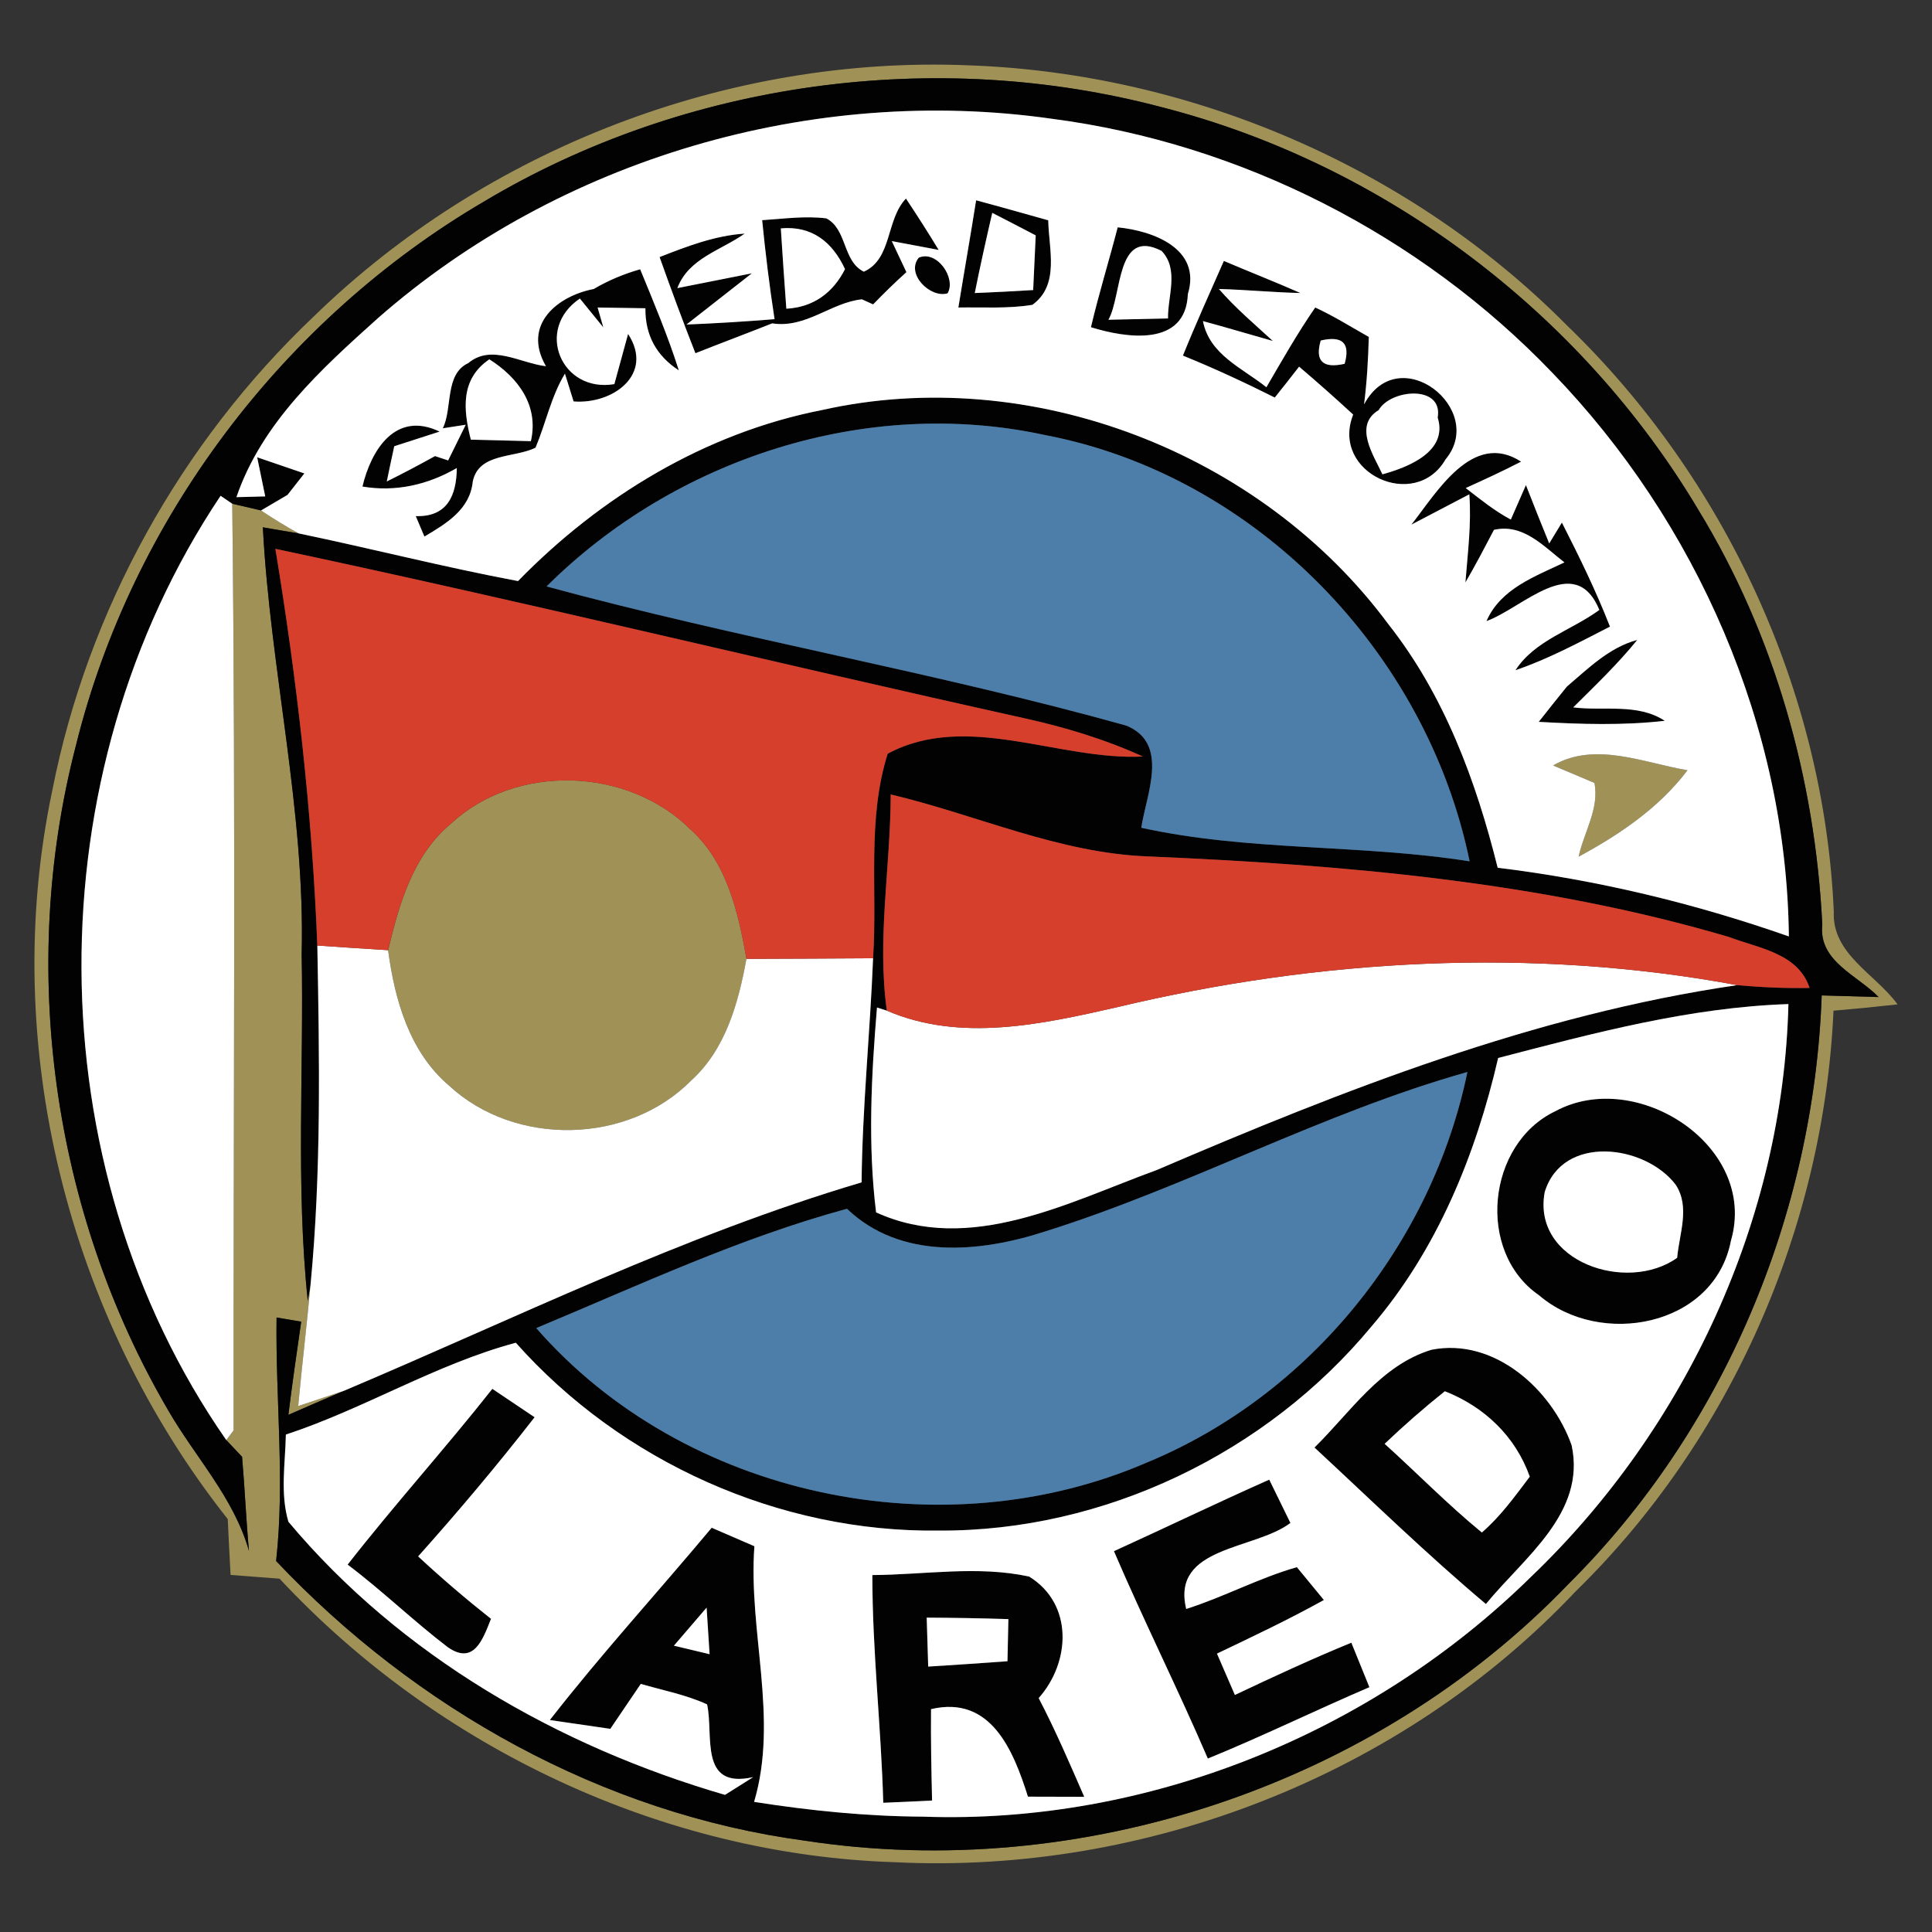 <?xml version="1.0" encoding="utf-8"?>
<!-- Generator: Adobe Illustrator 16.0.0, SVG Export Plug-In . SVG Version: 6.00 Build 0)  -->
<!DOCTYPE svg PUBLIC "-//W3C//DTD SVG 1.1//EN" "http://www.w3.org/Graphics/SVG/1.1/DTD/svg11.dtd">
<svg version="1.1" id="Layer_1" xmlns="http://www.w3.org/2000/svg" xmlns:xlink="http://www.w3.org/1999/xlink" x="0px" y="0px"
	 width="120px" height="120px" viewBox="5 5 120 120" enable-background="new 5 5 120 120" xml:space="preserve">
<rect x="5" y="5" width="120" height="120" fill="#333333" stroke="none"/>
<g>
	<g id="_x23_a09257fe">
		<path fill="#A09257" d="M24.498,24.647C35.2,14.232,50.252,8.437,65.174,9.058c13.81,0.491,27.416,6.334,37.154,16.156
			c9.82,9.478,15.979,22.75,16.572,36.411c-0.119,2.644,2.588,3.867,3.961,5.76c-1.326,0.148-2.654,0.278-3.979,0.39
			c-0.604,13.447-6.381,26.663-16.025,36.077c-10.74,11.379-26.656,17.584-42.255,16.814c-14.421-0.455-28.426-7.086-38.238-17.612
			c-1.011-0.074-2.031-0.158-3.042-0.232c-0.065-1.159-0.121-2.309-0.176-3.468C9.204,86.794,4.928,69.813,8.249,54.093
			C10.447,42.909,16.225,32.493,24.498,24.647 M35.098,17.497C22.605,24.805,13.192,37.242,9.714,51.311
			c-3.58,13.791-1.475,28.945,5.713,41.252c1.679,2.922,4.099,5.453,5.036,8.764c-0.176-1.947-0.259-3.903-0.427-5.842
			c-0.241-0.261-0.732-0.78-0.982-1.04l0.454-0.602c-0.019-19.17,0.139-38.377-0.083-57.557c0.445,0.102,1.345,0.315,1.79,0.417
			c0.761,0.51,1.54,0.992,2.347,1.428c-0.557-0.092-1.679-0.278-2.235-0.38c0.463,8.875,2.634,17.603,2.411,26.516
			c0.139,7.178-0.371,14.385,0.38,21.535l0.176-1.057c-0.232,2.531-0.538,5.054-0.77,7.586c0.704-0.232,2.124-0.705,2.838-0.947
			c-1.15,0.492-2.3,0.993-3.45,1.494c0.241-1.938,0.519-3.867,0.797-5.787c-0.38-0.065-1.15-0.195-1.53-0.26
			c-0.074,5.045,0.528,10.09-0.028,15.126c8.662,9.163,20.273,15.684,32.85,17.371c17.13,2.624,35.38-3.422,47.41-15.934
			c9.664-9.607,15.256-22.981,15.738-36.568c0.883,0.027,2.654,0.074,3.533,0.102c-1.316-1.363-3.746-2.216-3.496-4.498
			c-0.445-9.034-2.957-18.001-7.688-25.746c-7.289-12.251-19.504-21.479-33.322-25.022C63.125,7.936,47.6,10.04,35.098,17.497z"/>
		<path fill="#A09257" d="M101.465,52.544c2.605-1.511,5.639-0.158,8.348,0.297c-1.762,2.337-4.211,3.987-6.762,5.37
			c0.324-1.512,1.299-2.986,0.982-4.582C103.395,53.36,102.105,52.813,101.465,52.544z"/>
		<path fill="#A09257" d="M32.993,56.171c4.053-3.774,10.999-3.534,14.904,0.353c2.263,2.041,2.958,5.156,3.469,8.031
			c-0.501,2.736-1.29,5.611-3.422,7.549c-3.933,3.989-10.953,4.128-15.052,0.325c-2.458-2.086-3.376-5.332-3.784-8.412
			C29.784,61.17,30.646,58.128,32.993,56.171z"/>
	</g>
	<g id="_x23_020202ff">
		<path fill="#020202" d="M35.098,17.497C47.6,10.04,63.125,7.936,77.176,11.663c13.818,3.543,26.033,12.771,33.322,25.022
			c4.73,7.744,7.242,16.712,7.688,25.746c-0.25,2.281,2.18,3.134,3.496,4.498c-0.879-0.027-2.65-0.074-3.533-0.102
			c-0.482,13.587-6.074,26.961-15.738,36.568C90.381,115.907,72.131,121.953,55,119.329c-12.576-1.688-24.188-8.208-32.85-17.371
			c0.556-5.036-0.046-10.081,0.028-15.126c0.38,0.064,1.15,0.194,1.53,0.26c-0.278,1.92-0.556,3.849-0.797,5.787
			c1.15-0.501,2.3-1.002,3.45-1.494c10.637-4.497,21.052-9.653,32.154-12.946c0.046-4.655,0.529-9.283,0.714-13.921
			c0.278-4.229-0.39-8.616,0.909-12.706c4.925-2.633,10.6,0.437,15.85,0.177c-2.365-1.076-4.859-1.827-7.391-2.384
			c-15.517-3.44-30.949-7.215-46.493-10.517c1.345,8.152,2.282,16.388,2.606,24.642c0.13,7.001,0.25,14.032-0.417,21.016
			l-0.176,1.057c-0.751-7.15-0.241-14.357-0.38-21.535c0.223-8.913-1.948-17.64-2.411-26.516c0.557,0.102,1.679,0.288,2.235,0.38
			c4.544,0.946,9.051,2.105,13.614,2.958c5.11-5.24,11.63-9.2,18.864-10.619c12.984-2.921,27.312,2.644,35.195,13.299
			c3.479,4.405,5.445,9.738,6.789,15.126c6.158,0.751,12.225,2.208,18.086,4.267c-0.139-13.012-5.713-25.728-14.719-35.039
			c-8.189-8.532-19.318-14.217-31.051-15.747c-14.875-2.124-30.577,2.476-41.873,12.39c-3.524,3.163-7.206,6.501-8.783,11.111
			l1.79-0.047c-0.121-0.603-0.371-1.817-0.501-2.43c0.733,0.25,2.198,0.751,2.931,1.002c-0.26,0.334-0.788,1.001-1.048,1.335
			c-0.408,0.241-1.234,0.724-1.642,0.965c-0.445-0.102-1.345-0.315-1.79-0.417l-0.724-0.492C7.118,53.11,7.126,77.307,19.054,94.445
			c0.25,0.26,0.742,0.779,0.982,1.04c0.167,1.938,0.25,3.895,0.427,5.842c-0.937-3.311-3.357-5.842-5.036-8.764
			C8.24,80.256,6.134,65.102,9.714,51.311C13.192,37.242,22.605,24.805,35.098,17.497 M38.947,41.425
			c11.917,3.236,24.132,5.323,36.012,8.644c2.699,1.104,1.242,4.266,0.928,6.344c6.678,1.475,13.633,1.011,20.395,2.086
			C93.619,45.524,83,34.515,69.904,32.021C58.822,29.609,46.932,33.477,38.947,41.425 M60.324,54.344
			c-0.009,4.47-0.863,8.977-0.241,13.429l-0.612-0.195c-0.352,4.229-0.575,8.495-0.056,12.725
			c5.825,2.652,11.937-0.631,17.417-2.625c11.611-4.979,23.492-9.654,36.068-11.49c1.492,0.139,2.996,0.203,4.498,0.176
			c-0.723-2.179-3.191-2.467-5.027-3.171c-11.695-3.442-23.938-4.479-36.068-4.999C70.758,57.989,65.656,55.605,60.324,54.344
			 M98.053,70.713c-1.393,6.028-3.793,11.918-7.855,16.657c-6.529,7.893-16.619,12.753-26.887,12.696
			c-9.905,0.13-19.708-4.275-26.274-11.667c-4.98,1.335-9.404,4.099-14.282,5.704c-0.037,1.799-0.362,3.653,0.158,5.416
			c6.974,8.328,16.758,13.948,27.118,16.963c0.584-0.371,1.168-0.733,1.752-1.104c-3.404,0.771-2.439-2.624-2.866-4.517
			c-1.317-0.603-2.745-0.871-4.118-1.271c-0.631,0.928-1.261,1.864-1.892,2.791c-0.937-0.139-2.81-0.407-3.756-0.547
			c3.199-4.108,6.714-7.947,10.053-11.944c0.659,0.287,1.994,0.862,2.652,1.149c-0.389,5.296,1.521,10.693-0.019,15.878
			c3.478,0.547,6.984,0.899,10.499,0.918c13.929,0.491,27.868-5.166,37.774-14.913c9.607-9.2,15.645-22.212,15.971-35.558
			C109.932,67.569,103.969,69.173,98.053,70.713 M69.914,81.489c-4.053,1.317-8.968,1.781-12.307-1.409
			c-6.668,1.809-12.938,4.758-19.3,7.41c9.181,10.517,25.235,13.865,37.978,8.328c10.08-4.182,17.658-13.568,19.857-24.233
			C87.117,74.125,78.836,78.689,69.914,81.489 M46.857,107.217c0.557,0.13,1.66,0.398,2.217,0.528
			c-0.046-0.723-0.139-2.17-0.185-2.894C48.211,105.64,47.535,106.428,46.857,107.217z"/>
		<path fill="#020202" d="M58.655,21.875c1.771-0.797,1.363-3.237,2.615-4.544c0.695,1.048,1.373,2.105,2.031,3.19
			c-0.724-0.139-2.18-0.408-2.912-0.547c0.232,0.482,0.686,1.447,0.909,1.929c-0.714,0.64-1.4,1.316-2.068,2.003l-0.696-0.315
			c-1.919,0.195-3.469,1.818-5.574,1.493c-1.585,0.631-3.181,1.224-4.767,1.855c-0.779-1.976-1.512-3.97-2.226-5.973
			c1.707-0.668,3.44-1.336,5.287-1.457c-1.465,1.039-3.487,1.531-4.183,3.385c1.159-0.231,3.468-0.687,4.627-0.918
			c-1.02,0.798-3.051,2.393-4.062,3.181c1.827-0.074,3.654-0.186,5.472-0.334c-0.315-2.041-0.566-4.09-0.77-6.149
			c1.326-0.083,2.662-0.278,3.988-0.111C57.625,19.241,57.328,21.225,58.655,21.875 M53.498,19.185
			c0.103,1.669,0.223,3.33,0.343,4.99c1.679-0.093,2.894-0.983,3.645-2.458C56.707,20.038,55.436,19.009,53.498,19.185z"/>
		<path fill="#020202" d="M65.629,17.441c1.492,0.398,2.986,0.825,4.48,1.243c0.025,1.781,0.732,4.006-0.984,5.25
			c-1.521,0.25-3.07,0.139-4.599,0.167C64.887,21.875,65.277,19.667,65.629,17.441 M65.545,23.201
			c1.215-0.047,2.42-0.112,3.627-0.186c0.037-0.853,0.121-2.55,0.158-3.395c-0.678-0.352-2.021-1.057-2.699-1.4
			C66.25,19.871,65.879,21.531,65.545,23.201z"/>
		<path fill="#020202" d="M74.422,19.12c2.197,0.213,5.221,1.326,4.357,4.146c-0.129,3.311-3.84,2.736-6.02,2.059
			C73.252,23.238,73.883,21.197,74.422,19.12 M73.846,24.861c0.928-0.019,2.773-0.065,3.701-0.083
			c-0.027-1.373,0.703-3.033-0.398-4.192C74.309,19.12,74.709,23.34,73.846,24.861z"/>
		<path fill="#020202" d="M62.068,21.003c1.122-0.482,2.337,1.261,1.79,2.216C62.791,23.544,61.233,22.014,62.068,21.003z"/>
		<path fill="#020202" d="M81.016,21.207c1.586,0.677,3.18,1.299,4.758,1.995c-1.688-0.038-3.377-0.205-5.064-0.251
			c1.01,1.168,2.207,2.18,3.348,3.228c-1.455-0.408-2.893-0.844-4.34-1.233c0.408,2.096,2.449,2.912,3.941,4.108
			c0.975-1.669,1.928-3.357,3.033-4.953c1.15,0.529,2.225,1.206,3.328,1.828c-0.037,1.4-0.119,2.801-0.295,4.192
			c2.17-4.053,7.65,0.315,5.063,3.413c-1.883,3.265-7.168,0.844-5.74-2.782c-1.094-1.011-2.217-2.003-3.357-2.977
			c-0.371,0.482-1.131,1.447-1.512,1.92c-1.863-0.937-3.766-1.818-5.705-2.606C79.271,25.111,80.152,23.164,81.016,21.207
			 M87.033,26.15c-0.371,1.28,0.131,1.753,1.484,1.447C88.881,26.317,88.389,25.834,87.033,26.15 M90.633,30.472
			c-1.586,0.955-0.307,2.819,0.232,3.988c1.559-0.426,4.098-1.4,3.432-3.524C94.648,28.876,91.365,29.173,90.633,30.472z"/>
		<path fill="#020202" d="M41.877,22.95c0.909-0.538,1.874-0.937,2.884-1.224c0.853,2.078,1.725,4.146,2.402,6.279
			c-1.4-0.909-2.096-2.198-2.077-3.858c-0.983-0.018-1.976-0.028-2.968-0.046l0.353,1.234c-0.362-0.445-1.095-1.345-1.456-1.79
			c-2.82,1.901-1.15,5.871,2.142,5.314c0.213-0.779,0.64-2.337,0.853-3.116c1.642,2.523-0.964,4.387-3.385,4.192l-0.538-1.725
			c-0.862,1.428-1.187,3.079-1.827,4.6c-1.317,0.649-3.524,0.306-3.896,2.096c-0.176,1.753-1.651,2.616-3.005,3.422
			c-0.139-0.315-0.408-0.955-0.538-1.271c1.966,0.065,2.532-1.289,2.55-2.986c-1.79,1.039-3.802,1.502-5.861,1.15
			c0.538-2.263,2.05-4.73,4.795-3.413c-0.705,0.232-2.114,0.686-2.819,0.909c-0.121,0.547-0.353,1.642-0.464,2.189
			c1.011-0.5,2.012-1.029,2.995-1.577l0.816,0.27c0.362-0.733,0.733-1.475,1.094-2.217l-1.428,0.222
			c0.621-1.243,0.102-3.357,1.586-4.052c1.437-1.206,3.255,0.019,4.822,0.194C37.407,25.148,39.652,23.377,41.877,22.95
			 M34.245,32.308c0.937,0.028,2.801,0.074,3.729,0.093c0.51-2.226-0.807-3.96-2.579-5.083
			C33.586,28.543,33.771,30.453,34.245,32.308z"/>
		<path fill="#020202" d="M92.664,37.585c1.549-1.957,3.793-5.871,6.816-3.913c-1.123,0.584-2.281,1.112-3.441,1.641
			c0.9,0.696,1.791,1.419,2.801,1.958c0.232-0.538,0.705-1.604,0.938-2.143c0.473,1.215,0.955,2.42,1.447,3.626l0.787-1.298
			c1.076,2.115,2.123,4.248,2.986,6.464c-1.92,0.983-3.83,2.013-5.871,2.708c1.207-1.864,3.498-2.485,5.213-3.747
			c-1.529-3.664-4.775-0.102-7.012,0.695c0.873-2.012,3.014-2.772,4.842-3.645c-1.27-0.974-2.559-2.439-4.377-2.022
			c-0.574,1.095-1.15,2.198-1.773,3.265c0.141-1.818,0.381-3.645,0.242-5.472C95.363,36.175,93.563,37.112,92.664,37.585z"/>
		<path fill="#020202" d="M102.318,47.648c1.336-1.132,2.625-2.43,4.377-2.903c-1.215,1.502-2.615,2.838-3.979,4.192
			c1.883,0.241,3.998-0.278,5.686,0.834c-2.598,0.297-5.221,0.213-7.828,0.065C101.15,49.104,101.725,48.381,102.318,47.648z"/>
		<path fill="#020202" d="M101.613,74.015c5.027-2.717,12.613,2.171,10.896,8.06c-1.039,5.352-8.133,6.631-11.908,3.385
			C96.66,82.751,97.355,76.036,101.613,74.015 M100.945,79.042c-0.807,4.34,5.129,6.306,8.227,4.081
			c0.129-1.494,0.816-3.136-0.084-4.527C107.188,76.083,102.049,75.424,100.945,79.042z"/>
		<path fill="#020202" d="M86.645,94.909c2.236-2.197,4.117-5.119,7.271-6.074c3.895-0.769,7.465,2.458,8.699,5.926
			c0.918,4.229-2.986,6.994-5.322,9.868C93.609,101.532,90.168,98.175,86.645,94.909 M91.002,94.678
			c2.023,1.827,3.934,3.784,6.039,5.509c1.16-1.001,2.059-2.253,2.977-3.469c-0.891-2.504-2.818-4.34-5.275-5.305
			C93.451,92.442,92.201,93.537,91.002,94.678z"/>
		<path fill="#020202" d="M26.593,102.181c2.903-3.719,6.065-7.215,8.987-10.916c0.658,0.437,1.966,1.326,2.625,1.763
			c-2.31,2.967-4.73,5.843-7.234,8.644c1.457,1.354,2.968,2.644,4.526,3.877c-0.51,1.288-1.066,2.902-2.699,1.752
			C30.665,105.668,28.735,103.794,26.593,102.181z"/>
		<path fill="#020202" d="M74.189,101.346c3.219-1.465,6.408-3.005,9.645-4.442c0.326,0.678,0.992,2.021,1.316,2.69
			c-2.234,1.688-7.418,1.438-6.473,5.342c2.338-0.742,4.508-1.92,6.873-2.597c0.416,0.51,1.26,1.529,1.678,2.04
			c-2.17,1.206-4.404,2.263-6.641,3.33c0.279,0.639,0.836,1.929,1.113,2.568c2.393-1.131,4.785-2.244,7.234-3.246
			c0.277,0.695,0.844,2.068,1.121,2.764c-3.357,1.438-6.648,3.051-10.035,4.433C78.158,109.896,76.045,105.677,74.189,101.346z"/>
		<path fill="#020202" d="M59.183,102.83c3.237-0.019,6.538-0.603,9.739,0.093c2.754,1.697,2.578,5.314,0.592,7.549
			c1.041,1.995,1.93,4.063,2.83,6.131c-0.873,0-2.625-0.009-3.496-0.009c-0.9-2.848-2.291-6.316-6.02-5.436
			c-0.019,1.893,0.019,3.784,0.065,5.676c-0.761,0.037-2.282,0.111-3.032,0.14C59.731,112.263,59.183,107.561,59.183,102.83
			 M62.559,105.474c0.028,1.011,0.065,2.021,0.093,3.041c1.643-0.102,3.284-0.213,4.924-0.333c0.02-0.871,0.037-1.744,0.057-2.616
			C65.943,105.511,64.256,105.482,62.559,105.474z"/>
	</g>
	<g id="_x23_ffffffff">
		<path fill="#FFFFFF" d="M28.467,24.768c11.296-9.914,26.998-14.514,41.873-12.39c11.732,1.53,22.861,7.215,31.051,15.747
			c9.006,9.312,14.58,22.027,14.719,35.039c-5.861-2.059-11.928-3.515-18.086-4.267c-1.344-5.389-3.311-10.721-6.789-15.126
			c-7.883-10.656-22.211-16.22-35.195-13.299c-7.234,1.419-13.754,5.379-18.864,10.619c-4.563-0.854-9.07-2.013-13.614-2.958
			c-0.807-0.436-1.586-0.918-2.347-1.428c0.408-0.241,1.233-0.724,1.642-0.965c0.26-0.333,0.788-1.001,1.048-1.335
			c-0.733-0.251-2.198-0.752-2.931-1.002c0.13,0.612,0.38,1.827,0.501,2.43l-1.79,0.047C21.261,31.27,24.942,27.931,28.467,24.768
			 M58.655,21.875c-1.327-0.649-1.029-2.634-2.328-3.311c-1.326-0.167-2.662,0.028-3.988,0.111c0.204,2.059,0.455,4.108,0.77,6.149
			c-1.818,0.148-3.645,0.26-5.472,0.334c1.011-0.789,3.042-2.383,4.062-3.181c-1.159,0.231-3.468,0.687-4.627,0.918
			c0.696-1.854,2.717-2.347,4.183-3.385c-1.846,0.121-3.58,0.789-5.287,1.457c0.714,2.003,1.447,3.997,2.226,5.973
			c1.586-0.631,3.181-1.224,4.767-1.855c2.105,0.325,3.655-1.298,5.574-1.493l0.696,0.315c0.667-0.687,1.354-1.363,2.068-2.003
			c-0.223-0.482-0.677-1.447-0.909-1.929c0.732,0.139,2.188,0.408,2.912,0.547c-0.658-1.085-1.336-2.143-2.031-3.19
			C60.018,18.638,60.426,21.077,58.655,21.875 M65.629,17.441c-0.352,2.226-0.742,4.433-1.103,6.659
			c1.529-0.027,3.078,0.083,4.599-0.167c1.717-1.243,1.01-3.469,0.984-5.25C68.615,18.267,67.121,17.84,65.629,17.441 M74.422,19.12
			c-0.539,2.077-1.17,4.118-1.662,6.205c2.18,0.677,5.891,1.251,6.02-2.059C79.643,20.446,76.619,19.333,74.422,19.12
			 M62.068,21.003c-0.835,1.011,0.723,2.541,1.79,2.216C64.405,22.264,63.19,20.521,62.068,21.003 M81.016,21.207
			c-0.863,1.957-1.744,3.904-2.543,5.88c1.939,0.788,3.842,1.669,5.705,2.606c0.381-0.473,1.141-1.438,1.512-1.92
			c1.141,0.974,2.264,1.966,3.357,2.977c-1.428,3.626,3.857,6.047,5.74,2.782c2.588-3.098-2.893-7.466-5.063-3.413
			c0.176-1.391,0.258-2.792,0.295-4.192c-1.104-0.622-2.178-1.299-3.328-1.828c-1.105,1.596-2.059,3.283-3.033,4.953
			c-1.492-1.196-3.533-2.013-3.941-4.108c1.447,0.39,2.885,0.825,4.34,1.233c-1.141-1.048-2.338-2.059-3.348-3.228
			c1.688,0.046,3.377,0.213,5.064,0.251C84.195,22.505,82.602,21.884,81.016,21.207 M41.877,22.95
			c-2.226,0.427-4.47,2.198-2.968,4.795c-1.567-0.176-3.385-1.4-4.822-0.194c-1.484,0.695-0.965,2.81-1.586,4.052l1.428-0.222
			c-0.361,0.742-0.732,1.484-1.094,2.217l-0.816-0.27c-0.983,0.547-1.984,1.076-2.995,1.577c0.111-0.547,0.343-1.642,0.464-2.189
			c0.705-0.223,2.114-0.677,2.819-0.909c-2.745-1.317-4.257,1.15-4.795,3.413c2.06,0.353,4.072-0.111,5.861-1.15
			c-0.018,1.697-0.584,3.051-2.55,2.986c0.13,0.315,0.399,0.955,0.538,1.271c1.354-0.807,2.829-1.669,3.005-3.422
			c0.371-1.79,2.578-1.447,3.896-2.096c0.64-1.521,0.964-3.172,1.827-4.6l0.538,1.725c2.42,0.195,5.026-1.669,3.385-4.192
			c-0.213,0.779-0.64,2.337-0.853,3.116c-3.292,0.557-4.962-3.413-2.142-5.314c0.361,0.445,1.094,1.345,1.456,1.79L42.119,24.1
			c0.992,0.019,1.984,0.028,2.968,0.046c-0.019,1.66,0.677,2.949,2.077,3.858c-0.677-2.133-1.549-4.201-2.402-6.279
			C43.751,22.014,42.787,22.413,41.877,22.95 M92.664,37.585c0.898-0.473,2.699-1.41,3.598-1.882
			c0.139,1.827-0.102,3.654-0.242,5.472c0.623-1.066,1.199-2.17,1.773-3.265c1.818-0.417,3.107,1.048,4.377,2.022
			c-1.828,0.872-3.969,1.632-4.842,3.645c2.236-0.797,5.482-4.359,7.012-0.695c-1.715,1.262-4.006,1.883-5.213,3.747
			c2.041-0.695,3.951-1.725,5.871-2.708c-0.863-2.216-1.91-4.35-2.986-6.464l-0.787,1.298c-0.492-1.206-0.975-2.411-1.447-3.626
			c-0.232,0.538-0.705,1.604-0.938,2.143c-1.01-0.538-1.9-1.262-2.801-1.958c1.16-0.528,2.318-1.057,3.441-1.641
			C96.457,31.714,94.213,35.628,92.664,37.585 M102.318,47.648c-0.594,0.733-1.168,1.456-1.744,2.188
			c2.607,0.148,5.23,0.232,7.828-0.065c-1.688-1.113-3.803-0.593-5.686-0.834c1.363-1.354,2.764-2.69,3.979-4.192
			C104.943,45.218,103.654,46.516,102.318,47.648 M101.465,52.544c0.641,0.269,1.93,0.816,2.568,1.085
			c0.316,1.596-0.658,3.07-0.982,4.582c2.551-1.382,5-3.033,6.762-5.37C107.104,52.387,104.07,51.033,101.465,52.544z"/>
		<path fill="#FFFFFF" d="M65.545,23.201c0.334-1.67,0.705-3.33,1.086-4.98c0.678,0.343,2.021,1.048,2.699,1.4
			c-0.037,0.844-0.121,2.542-0.158,3.395C67.965,23.089,66.76,23.154,65.545,23.201z"/>
		<path fill="#FFFFFF" d="M53.498,19.185c1.938-0.176,3.209,0.853,3.988,2.532c-0.751,1.475-1.966,2.365-3.645,2.458
			C53.721,22.515,53.601,20.854,53.498,19.185z"/>
		<path fill="#FFFFFF" d="M73.846,24.861c0.863-1.521,0.463-5.741,3.303-4.276c1.102,1.16,0.371,2.82,0.398,4.192
			C76.619,24.796,74.773,24.842,73.846,24.861z"/>
		<path fill="#FFFFFF" d="M87.033,26.15c1.355-0.315,1.848,0.167,1.484,1.447C87.164,27.903,86.662,27.43,87.033,26.15z"/>
		<path fill="#FFFFFF" d="M34.245,32.308c-0.473-1.855-0.658-3.765,1.15-4.99c1.771,1.123,3.088,2.856,2.579,5.083
			C37.045,32.382,35.181,32.336,34.245,32.308z"/>
		<path fill="#FFFFFF" d="M90.633,30.472c0.732-1.298,4.016-1.595,3.664,0.464c0.666,2.124-1.873,3.098-3.432,3.524
			C90.326,33.291,89.047,31.427,90.633,30.472z"/>
		<path fill="#FFFFFF" d="M19.054,94.445C7.126,77.307,7.118,53.11,18.701,35.795l0.724,0.492
			c0.223,19.179,0.065,38.387,0.083,57.557L19.054,94.445z"/>
		<path fill="#FFFFFF" d="M24.293,84.746c0.667-6.984,0.547-14.015,0.417-21.016c1.466,0.101,2.931,0.194,4.396,0.287
			c0.408,3.08,1.326,6.326,3.784,8.412c4.099,3.803,11.119,3.664,15.052-0.325c2.133-1.938,2.921-4.813,3.422-7.549
			c2.625-0.009,5.24-0.019,7.865-0.037c-0.186,4.638-0.668,9.266-0.714,13.921c-11.102,3.293-21.517,8.449-32.154,12.946
			c-0.714,0.242-2.134,0.715-2.838,0.947C23.755,89.8,24.062,87.277,24.293,84.746z"/>
		<path fill="#FFFFFF" d="M74.375,67.561c12.584-3.006,25.773-3.738,38.525-1.373c-12.576,1.836-24.457,6.511-36.068,11.49
			c-5.48,1.994-11.592,5.277-17.417,2.625c-0.519-4.229-0.296-8.496,0.056-12.725l0.612,0.195
			C64.673,69.749,69.719,68.617,74.375,67.561z"/>
		<path fill="#FFFFFF" d="M98.053,70.713c5.916-1.54,11.879-3.144,18.029-3.348c-0.326,13.346-6.363,26.357-15.971,35.558
			c-9.906,9.747-23.846,15.404-37.774,14.913c-3.515-0.019-7.021-0.371-10.499-0.918c1.54-5.185-0.371-10.582,0.019-15.878
			c-0.658-0.287-1.994-0.862-2.652-1.149c-3.339,3.997-6.854,7.836-10.053,11.944c0.946,0.14,2.819,0.408,3.756,0.547
			c0.631-0.927,1.261-1.863,1.892-2.791c1.373,0.399,2.801,0.668,4.118,1.271c0.427,1.893-0.538,5.287,2.866,4.517
			c-0.584,0.371-1.168,0.733-1.752,1.104c-10.36-3.015-20.144-8.635-27.118-16.963c-0.52-1.763-0.195-3.617-0.158-5.416
			c4.878-1.605,9.302-4.369,14.282-5.704c6.566,7.392,16.369,11.797,26.274,11.667c10.268,0.057,20.357-4.804,26.887-12.696
			C94.26,82.631,96.66,76.741,98.053,70.713 M101.613,74.015c-4.258,2.021-4.953,8.736-1.012,11.444
			c3.775,3.246,10.869,1.967,11.908-3.385C114.227,76.186,106.641,71.298,101.613,74.015 M86.645,94.909
			c3.523,3.266,6.965,6.623,10.648,9.72c2.336-2.874,6.24-5.639,5.322-9.868c-1.234-3.468-4.805-6.694-8.699-5.926
			C90.762,89.79,88.881,92.712,86.645,94.909 M26.593,102.181c2.142,1.613,4.071,3.487,6.205,5.119
			c1.632,1.15,2.189-0.464,2.699-1.752c-1.558-1.233-3.069-2.523-4.526-3.877c2.504-2.801,4.925-5.677,7.234-8.644
			c-0.659-0.437-1.966-1.326-2.625-1.763C32.659,94.966,29.496,98.462,26.593,102.181 M74.189,101.346
			c1.855,4.331,3.969,8.551,5.832,12.882c3.387-1.382,6.678-2.995,10.035-4.433c-0.277-0.695-0.844-2.068-1.121-2.764
			c-2.449,1.002-4.842,2.115-7.234,3.246c-0.277-0.64-0.834-1.93-1.113-2.568c2.236-1.067,4.471-2.124,6.641-3.33
			c-0.418-0.511-1.262-1.53-1.678-2.04c-2.365,0.677-4.535,1.854-6.873,2.597c-0.945-3.904,4.238-3.653,6.473-5.342
			c-0.324-0.669-0.99-2.013-1.316-2.69C80.598,98.341,77.408,99.881,74.189,101.346 M59.183,102.83c0,4.73,0.548,9.433,0.678,14.144
			c0.75-0.028,2.271-0.103,3.032-0.14c-0.046-1.892-0.083-3.783-0.065-5.676c3.729-0.881,5.119,2.588,6.02,5.436
			c0.871,0,2.623,0.009,3.496,0.009c-0.9-2.068-1.789-4.136-2.83-6.131c1.986-2.234,2.162-5.852-0.592-7.549
			C65.721,102.228,62.42,102.812,59.183,102.83z"/>
		<path fill="#FFFFFF" d="M100.945,79.042c1.104-3.618,6.242-2.959,8.143-0.446c0.9,1.392,0.213,3.033,0.084,4.527
			C106.074,85.348,100.139,83.382,100.945,79.042z"/>
		<path fill="#FFFFFF" d="M91.002,94.678c1.199-1.141,2.449-2.235,3.74-3.265c2.457,0.965,4.385,2.801,5.275,5.305
			c-0.918,1.216-1.816,2.468-2.977,3.469C94.936,98.462,93.025,96.505,91.002,94.678z"/>
		<path fill="#FFFFFF" d="M46.857,107.217c0.678-0.789,1.354-1.577,2.032-2.365c0.046,0.724,0.139,2.171,0.185,2.894
			C48.518,107.615,47.414,107.347,46.857,107.217z"/>
		<path fill="#FFFFFF" d="M62.559,105.474c1.697,0.009,3.384,0.037,5.074,0.092c-0.02,0.872-0.037,1.745-0.057,2.616
			c-1.641,0.12-3.282,0.231-4.924,0.333C62.624,107.495,62.587,106.484,62.559,105.474z"/>
	</g>
	<g id="_x23_4c7ea9ff">
		<path fill="#4C7EA9" d="M38.947,41.425c7.985-7.948,19.875-11.815,30.958-9.404C83,34.515,93.619,45.524,96.281,58.499
			c-6.762-1.076-13.717-0.612-20.395-2.086c0.314-2.078,1.771-5.24-0.928-6.344C63.079,46.748,50.864,44.661,38.947,41.425z"/>
		<path fill="#4C7EA9" d="M69.914,81.489c8.922-2.8,17.203-7.364,26.229-9.904c-2.199,10.665-9.777,20.052-19.857,24.233
			c-12.743,5.537-28.797,2.188-37.978-8.328c6.362-2.652,12.631-5.602,19.3-7.41C60.946,83.271,65.861,82.807,69.914,81.489z"/>
	</g>
	<g id="_x23_d73f2dff">
		<path fill="#D73F2D" d="M22.104,39.088c15.544,3.302,30.976,7.076,46.493,10.517c2.531,0.557,5.025,1.308,7.391,2.384
			c-5.25,0.26-10.924-2.81-15.85-0.177c-1.298,4.09-0.631,8.477-0.909,12.706c-2.625,0.019-5.24,0.028-7.865,0.037
			c-0.51-2.875-1.206-5.991-3.469-8.031c-3.905-3.886-10.851-4.127-14.904-0.353c-2.346,1.957-3.209,5-3.886,7.846
			c-1.466-0.093-2.931-0.186-4.396-0.287C24.386,55.476,23.449,47.24,22.104,39.088z"/>
		<path fill="#D73F2D" d="M60.324,54.344c5.332,1.261,10.434,3.645,15.979,3.849c12.131,0.52,24.373,1.557,36.068,4.999
			c1.836,0.705,4.305,0.993,5.027,3.171c-1.502,0.027-3.006-0.037-4.498-0.176c-12.752-2.365-25.941-1.633-38.525,1.373
			c-4.656,1.057-9.702,2.188-14.292,0.213C59.461,63.321,60.315,58.814,60.324,54.344z"/>
	</g>
</g>
</svg>
